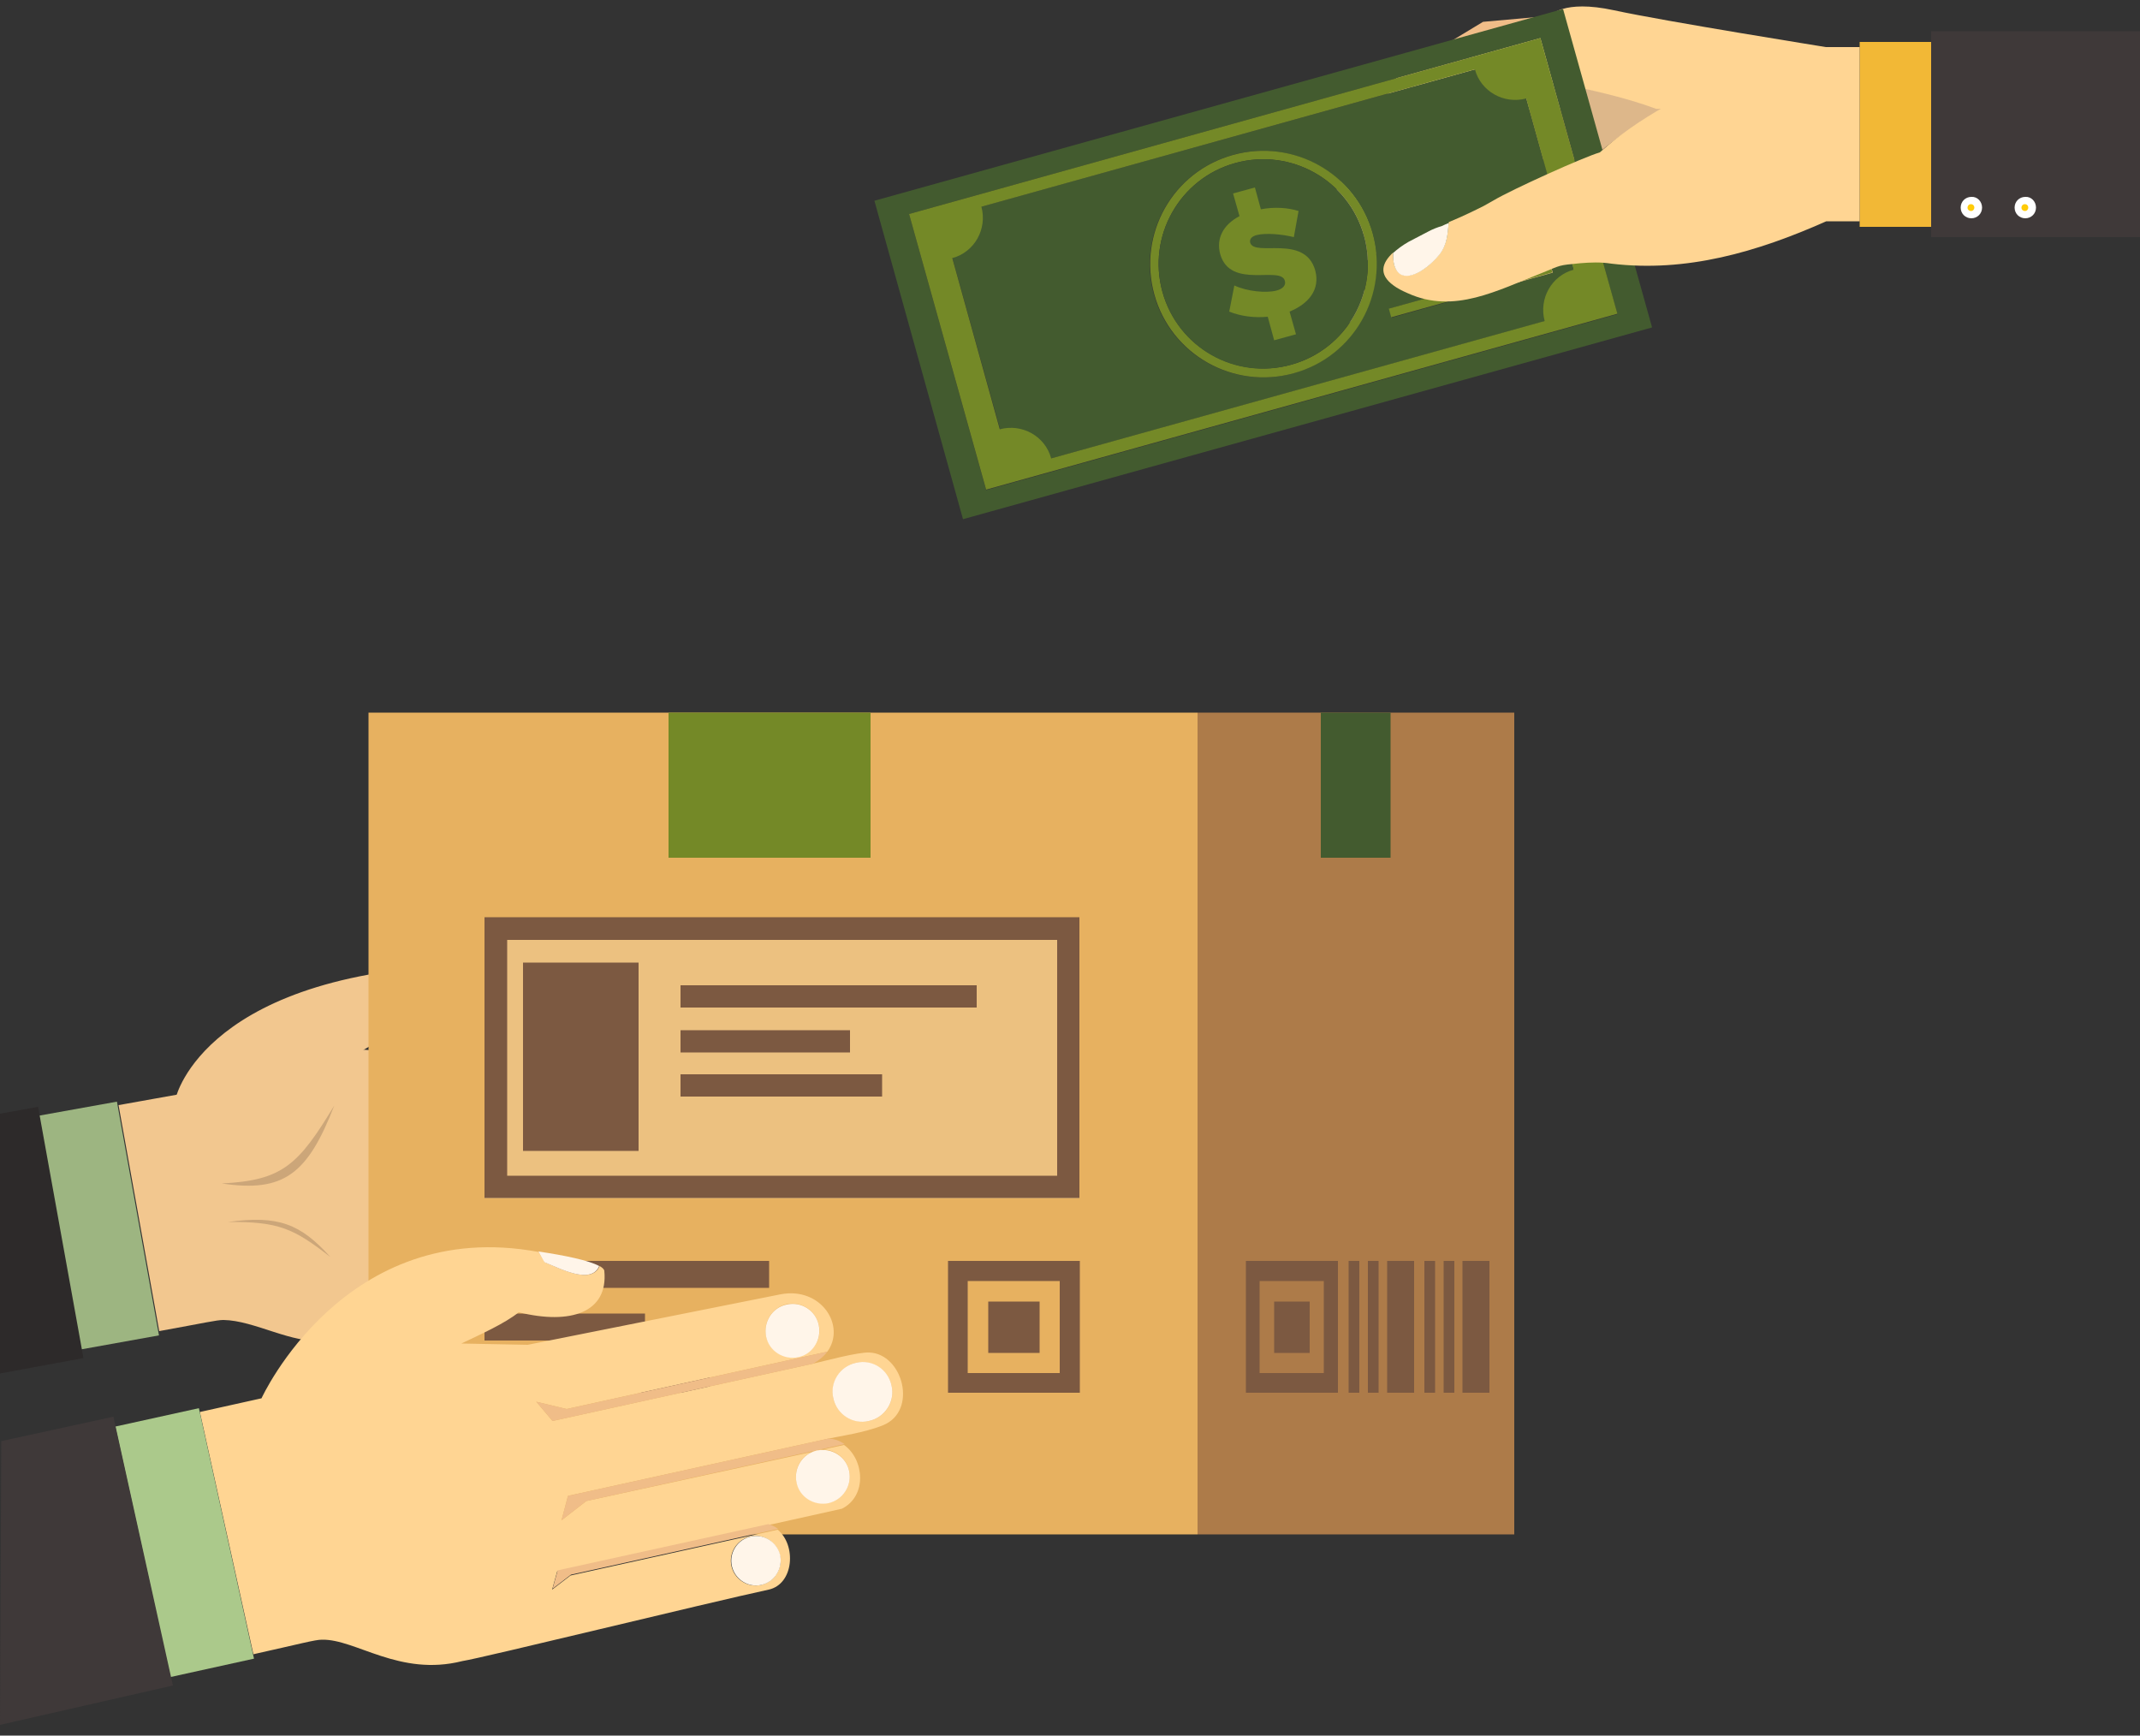 <?xml version="1.0" encoding="utf-8"?>
<!-- Generator: Adobe Illustrator 25.0.0, SVG Export Plug-In . SVG Version: 6.00 Build 0)  -->
<svg version="1.1" xmlns="http://www.w3.org/2000/svg" xmlns:xlink="http://www.w3.org/1999/xlink" x="0px" y="0px"
	 viewBox="0 0 500 405.5" style="enable-background:new 0 0 500 405.5;" xml:space="preserve">
<rect x="0" y="0" width="500" height="405.5" fill="#333333" stroke="none"/>
<style type="text/css">
	.st0{fill-rule:evenodd;clip-rule:evenodd;fill:#F2C78F;}
	.st1{fill-rule:evenodd;clip-rule:evenodd;fill:#F0BD88;}
	.st2{fill-rule:evenodd;clip-rule:evenodd;fill:#9DB581;}
	.st3{fill-rule:evenodd;clip-rule:evenodd;fill:#2D2A2A;}
	.st4{fill-rule:evenodd;clip-rule:evenodd;fill:#CCA679;}
	.st5{fill:#E7B160;}
	.st6{fill:#AD7B49;}
	.st7{fill:#7C5941;}
	.st8{fill:#ECC180;}
	.st9{fill:#435B2F;}
	.st10{fill:#748927;}
	.st11{fill-rule:evenodd;clip-rule:evenodd;fill:#FFD593;}
	.st12{fill-rule:evenodd;clip-rule:evenodd;fill:#FFF5E9;}
	.st13{fill-rule:evenodd;clip-rule:evenodd;fill:#ABC98B;}
	.st14{fill-rule:evenodd;clip-rule:evenodd;fill:#3F3939;}
	.st15{fill-rule:evenodd;clip-rule:evenodd;fill:#CA9667;}
	.st16{fill-rule:evenodd;clip-rule:evenodd;fill:#DDB78A;}
	.st17{fill-rule:evenodd;clip-rule:evenodd;fill:#F2B836;}
	.st18{fill-rule:evenodd;clip-rule:evenodd;fill:#435B2F;}
	.st19{fill-rule:evenodd;clip-rule:evenodd;fill:#748927;}
	.st20{fill-rule:evenodd;clip-rule:evenodd;fill:#FFFFFF;}
	.st21{fill-rule:evenodd;clip-rule:evenodd;fill:#FFCB08;}
</style>
<g id="Background">
</g>
<g id="Objects">
	<g>
		<g>
			<g>
				<g>
					<path class="st0" d="M41.1,255.8l-13.4,2.4l9.5,52.8c10.5-1.9,13.4-2.6,15-2.6c7.3,0.1,16.1,5.7,23.6,4.8
						c4.3-0.5,60.1-9.6,73.6-11.9c5.5-1,6.4-9.4,2.4-12.9l-45.2,8.1l-4.1,2.9l1.3-3.9l46-8.3l1-0.2l15.1-2.7
						c5.6-2.6,5.2-10.6,1-13.8l-56.3,10.1l-5.5,4l1.6-5.2l56.9-10.3c2.3-0.4,7.9-1,11.9-2.4c7.8-2.7,4.9-15.3-2.4-15.9
						c-2.5-0.2-9.4,1.4-12.3,1.9l-56.9,10.3l-3.4-4.3l6.5,1.8l56.9-10.3c4.3-5.4-0.7-14.2-9.6-12.8l-55.2,8.8l-15.1-1L41.1,255.8z"
						/>
					<path class="st1" d="M103.9,263.2l56.9-10.3c1.4-0.7,2.4-1.5,3.2-2.5L107,260.8l-6.5-1.8L103.9,263.2z"/>
					<path class="st1" d="M163.5,269.3l-56.9,10.3l-1.6,5.2l5.5-4l56.3-10.1C165.9,269.9,164.8,269.5,163.5,269.3z"/>
					<path class="st1" d="M149.7,287.3l-46,8.3l-1.3,3.9l4.1-2.9l45.2-8.1C151.1,288,150.5,287.6,149.7,287.3z"/>
				</g>
				
					<rect x="14" y="258.6" transform="matrix(0.984 -0.177 0.177 0.984 -50.433 8.678)" class="st2" width="18.5" height="55.5"/>
				<polygon class="st3" points="0,320.9 19.5,317.3 8.9,258.6 0,260.2 				"/>
				<path class="st0" d="M82.6,246.6l-41.5,9.8c0,0,6.8-30,71.2-31.1c5.9,2.4,3.5,11-0.3,12c-7,1.9-18,3.9-21.6,3.8
					C88.4,243.5,85.3,245.1,82.6,246.6z"/>
				<path class="st4" d="M51.8,276.5c14.2-0.7,17.9-4.3,26.3-18.2C71.9,274.3,66.3,278.7,51.8,276.5z"/>
				<path class="st4" d="M53.3,285.5c11.8-0.1,15.3,1.5,23.9,8.2C70.2,285.9,65,283.9,53.3,285.5z"/>
				<path class="st4" d="M93.7,305.5c-6.3-20.5-6.1-27.8-2.7-47.3C85.5,275.9,85.8,286.2,93.7,305.5z"/>
			</g>
			<g>
				<g>
					<rect x="86.1" y="166.5" class="st5" width="193.7" height="192"/>
					<rect x="279.8" y="166.5" class="st6" width="74" height="192"/>
				</g>
				<g>
					<g>
						<path class="st7" d="M291.1,294.6v30.8h21.5v-30.8H291.1z M309.3,320.8h-15v-21.5h15V320.8z"/>
						<rect x="297.7" y="304.1" class="st7" width="8.3" height="12"/>
					</g>
					<g>
						<g>
							<rect x="324.1" y="294.6" class="st7" width="6.3" height="30.8"/>
							<rect x="319.6" y="294.6" class="st7" width="2.5" height="30.8"/>
							<rect x="315.1" y="294.6" class="st7" width="2.5" height="30.8"/>
						</g>
						<g>
							<rect x="341.7" y="294.6" class="st7" width="6.3" height="30.8"/>
							<rect x="337.3" y="294.6" class="st7" width="2.5" height="30.8"/>
							<rect x="332.8" y="294.6" class="st7" width="2.5" height="30.8"/>
						</g>
					</g>
				</g>
				<g>
					<rect x="113.2" y="214.4" class="st8" width="139" height="65.6"/>
					<g>
						<g>
							<path class="st7" d="M113.2,279.9v-65.6h139v65.6H113.2z M118.5,219.6v55.1H247v-55.1H118.5z"/>
						</g>
						<rect x="122.2" y="224.9" class="st7" width="27" height="44"/>
						<g>
							<rect x="159" y="230.2" class="st7" width="69.2" height="5.2"/>
						</g>
						<g>
							<rect x="159" y="240.7" class="st7" width="39.6" height="5.2"/>
						</g>
						<g>
							<rect x="159" y="251" class="st7" width="47.1" height="5.2"/>
						</g>
					</g>
					<g>
						<rect x="113.2" y="294.6" class="st7" width="66.5" height="6.3"/>
						<rect x="113.2" y="306.9" class="st7" width="37.5" height="6.3"/>
						<rect x="113.2" y="319.1" class="st7" width="52.6" height="6.3"/>
					</g>
					<g>
						<path class="st7" d="M221.5,294.6v30.8h30.8v-30.8H221.5z M247.6,320.8h-21.5v-21.5h21.5V320.8z"/>
						<rect x="230.9" y="304.1" class="st7" width="12" height="12"/>
					</g>
				</g>
				<rect x="308.6" y="166.5" class="st9" width="16.3" height="33.9"/>
				<rect x="156.2" y="166.5" class="st10" width="47.2" height="33.9"/>
			</g>
			<g>
				<g>
					<path class="st11" d="M125.8,292.5c-45.3-8.4-64.7,34.2-64.7,34.2l-14.4,3.2l12.5,56.6c11.2-2.5,14.4-3.4,16-3.4
						c7.9-0.2,18.1,8.7,32.8,5c4.6-0.7,57.2-13.6,71.6-16.7c5.9-1.3,6.5-10.4,2.1-14l-48.4,10.7l-4.3,3.3l1.2-4.3l49.2-10.8l1.1-0.2
						l16.2-3.6c6-3,5.2-11.6,0.5-14.9L137,350.7l-5.8,4.5l1.5-5.7l60.9-13.4c2.4-0.5,8.5-1.4,12.7-3.1c8.2-3.3,4.7-16.7-3.2-17
						c-2.7-0.1-10.1,1.9-13.1,2.6L129.1,332l-3.8-4.5l7.1,1.7l60.9-13.4c4.4-6-1.4-15.2-10.9-13.4l-59.1,11.8l-15.5-0.3
						c4.4-2.1,10.2-4.7,13.4-7.3c12.2,3,20.9,0,20-9.6c0-0.4-0.4-0.8-1.1-1.2c-1.9,4.5-9.4,0.5-12.8-0.9L125.8,292.5L125.8,292.5z
						 M170.9,365.9c-0.7-3.1,1.3-6.2,4.4-6.9c3.1-0.7,6.2,1.3,6.9,4.4c0.7,3.1-1.3,6.2-4.4,6.9C174.7,371,171.6,369,170.9,365.9
						L170.9,365.9z M193.6,351.1c-3.4,0.7-6.7-1.4-7.5-4.8c-0.7-3.4,1.4-6.7,4.8-7.5c3.4-0.7,6.7,1.4,7.5,4.8
						C199.1,347.1,197,350.4,193.6,351.1L193.6,351.1z M203,332c-3.8,0.8-7.5-1.6-8.3-5.3c-0.8-3.8,1.6-7.5,5.3-8.3
						c3.8-0.8,7.5,1.6,8.3,5.3C209.2,327.5,206.8,331.2,203,332L203,332z M186.5,317c-3.4,0.7-6.7-1.4-7.5-4.8
						c-0.7-3.4,1.4-6.7,4.8-7.5c3.4-0.7,6.7,1.4,7.5,4.8C192.1,312.9,189.9,316.3,186.5,317z"/>
					<path class="st1" d="M129.1,332l60.9-13.4c1.4-0.8,2.5-1.7,3.3-2.8l-60.9,13.4l-7.1-1.7L129.1,332z"/>
					<path class="st1" d="M193.6,336.1l-60.9,13.4l-1.5,5.7l5.8-4.5l60.3-13.3C196.2,336.6,195,336.2,193.6,336.1z"/>
					<path class="st1" d="M179.5,356.1l-49.2,10.8l-1.2,4.3l4.3-3.3l48.4-10.7C181.1,356.7,180.3,356.3,179.5,356.1z"/>
					<path class="st12" d="M127.2,294.9c3.5,1.4,10.9,5.4,12.8,0.9c-2.3-1.3-8.1-2.5-14.2-3.4L127.2,294.9z"/>
					<path class="st12" d="M183.8,304.8c-3.4,0.7-5.5,4.1-4.8,7.5c0.7,3.4,4.1,5.5,7.5,4.8c3.4-0.7,5.5-4.1,4.8-7.5
						C190.6,306.2,187.2,304,183.8,304.8z"/>
					<path class="st12" d="M200,318.4c-3.8,0.8-6.2,4.6-5.3,8.3c0.8,3.8,4.6,6.2,8.3,5.3c3.8-0.8,6.2-4.6,5.3-8.3
						C207.5,319.9,203.8,317.5,200,318.4z"/>
					<path class="st12" d="M198.4,343.7c-0.7-3.4-4.1-5.5-7.5-4.8c-3.4,0.7-5.5,4.1-4.8,7.5c0.7,3.4,4.1,5.5,7.5,4.8
						C197,350.4,199.1,347.1,198.4,343.7z"/>
					<path class="st12" d="M182.3,363.4c-0.7-3.1-3.8-5.1-6.9-4.4c-3.1,0.7-5.1,3.8-4.4,6.9c0.7,3.1,3.8,5.1,6.9,4.4
						C181,369.6,182.9,366.5,182.3,363.4z"/>
				</g>
				
					<rect x="33.2" y="330.3" transform="matrix(0.977 -0.215 0.215 0.977 -76.523 17.74)" class="st13" width="20" height="59.9"/>
				<polygon class="st14" points="0,403 40.4,393.8 26.5,331 0.3,336.7 				"/>
			</g>
		</g>
		<g>
			<g>
				<path class="st1" d="M327.3,21.6l34.9-17.9l-15.7,1.4L327,16.9L315,39C319.2,31.2,323.9,24.4,327.3,21.6z"/>
				<path class="st15" d="M370.5,27.9c-9.7-3.9-7.5-4.8-19.7,0.2c-2.8,1.1-5.3,2.4-7.5,3.7l20.8,6.7c2.7-0.9,5.9-1.8,9.7-2.9
					L370.5,27.9z"/>
				<path class="st1" d="M354.1,42l-10.8-10.2c-3.3,2-6,4.2-8.4,6.5l8.1,10.3C347.4,45.9,347.6,44.6,354.1,42z"/>
				<path class="st15" d="M343,48.6l-8.1-10.3c-0.6,0.6-1.2,1.2-1.7,1.8l7.5,9.7C341.6,49.4,342.3,49,343,48.6z"/>
				<path class="st1" d="M340.7,49.9l-7.5-9.7c-3.5,3.9-5.9,8.1-7.7,12.2l2.3,3.5c1.2-0.5,2.3-1,3.2-1.4c0.6-0.2,1.1-0.5,1.6-0.7
					C336.1,52.2,338.7,50.9,340.7,49.9z"/>
			</g>
			<g>
				<path class="st12" d="M305.2,74.5c2.6-3.6,2.2-8.8,0.4-12.8C304.1,67.1,303.8,71.7,305.2,74.5z"/>
				<path class="st16" d="M366,19.9c-11.3-1.1-18.1,3-26.5,9c-12.2,8.6-20.6,21.2-24,35.5c-2.2,8.9-2.1,9.7-8.8,11.8
					c1.3,0.9,3.3,1.2,6,0.5c3.4-0.8,5.3-3.9,6.9-8.2c-3.6-2.7-2.7-5.4-0.1-7.7c1-0.9,2.3-1.8,3.6-2.6c0.7-1.9,1.4-3.9,2.3-5.8
					c1.8-4.1,4.3-8.3,7.7-12.2c0.6-0.6,1.1-1.2,1.7-1.8c2.3-2.3,5.1-4.5,8.4-6.5c2.2-1.4,4.7-2.6,7.5-3.7c12.2-5,10-4.1,19.7-0.2
					l3.2,7.7c4.7-4.2,10.6-7.5,14.8-10.2C379.2,21.9,366,19.9,366,19.9z"/>
				<path class="st11" d="M377.1,2.4c-12-2.6-14.9,1.3-14.9,1.3l-34.9,17.9c-3.4,2.8-8.1,9.6-12.3,17.5c0,0,0,0,0,0
					c-4,7.3-7.6,15.6-9.4,22.6c1.8,4,2.3,9.2-0.4,12.8c0.4,0.7,0.8,1.3,1.5,1.7c6.7-2.1,6.6-2.8,8.8-11.8
					c3.5-14.3,11.8-26.9,24-35.5c8.5-5.9,15.2-10,26.5-9c0.6,0.1,1.1,0.2,1.6,0.3c3.5,0.7,12,2.5,19.3,5.2
					c-0.8,0.5,38.5-2.6,39.7-14.4C426.7,11,389.1,5,377.1,2.4z"/>
			</g>
			<path class="st1" d="M354.2,65.6c-5.3,2.1-10.4,4.4-15.4,5.7c2,1.7,4.1,3.9,7.3,4.1C351.8,75.9,356.3,71,354.2,65.6z"/>
			<path class="st1" d="M354.2,65.6c6.1,7.7,16,6.9,14.9-4.1C363.9,62.1,358.9,63.8,354.2,65.6z"/>
			<rect x="434.5" y="9.8" class="st17" width="16.7" height="43.2"/>
			<rect x="451.2" y="7.3" class="st14" width="48.8" height="48.1"/>
			<g>
				<path class="st18" d="M377.9,73.4l-147.5,41.1L212.4,50L359.9,8.9L377.9,73.4L377.9,73.4z M386,76.5L365.2,2.1L204.3,46.9
					l20.7,74.4L386,76.5z"/>
				<path class="st18" d="M236.3,109.7l134.1-37.3L354,13.6L219.9,50.9L236.3,109.7L236.3,109.7z M362.8,63.7l-37.6,10.5l-0.6-2.1
					l37.6-10.5L362.8,63.7L362.8,63.7z M288,36.2c14.1-3.9,28.7,4.3,32.6,18.4c3.9,14.1-4.3,28.7-18.4,32.6
					c-14.1,3.9-28.7-4.3-32.6-18.4C265.7,54.7,274,40.1,288,36.2L288,36.2z"/>
				
					<rect x="324.2" y="66.8" transform="matrix(0.963 -0.268 0.268 0.963 -5.618 94.667)" class="st19" width="39.1" height="2.1"/>
				<path class="st19" d="M302.3,87.2c14.1-3.9,22.3-18.5,18.4-32.6c-3.9-14.1-18.5-22.3-32.6-18.4c-14.1,3.9-22.3,18.5-18.4,32.6
					C273.6,82.9,288.2,91.1,302.3,87.2L302.3,87.2z M318.7,55.1c3.6,13-4,26.5-17,30.1c-13,3.6-26.5-4-30.1-17
					c-3.6-13,4-26.5,17-30.1C301.6,34.5,315.1,42.1,318.7,55.1z"/>
				<path class="st18" d="M301.7,85.2c13-3.6,20.6-17.1,17-30.1c-3.6-13-17.1-20.6-30.1-17c-13,3.6-20.6,17.1-17,30.1
					C275.2,81.3,288.7,88.9,301.7,85.2z"/>
				<path class="st19" d="M230.4,114.4l147.5-41.1L359.9,8.9L212.4,50L230.4,114.4L230.4,114.4z M222.5,60.3c5.2-1.4,8.2-6.8,6.8-12
					l115.3-32.1c1.4,5.2,6.8,8.2,12,6.8l11.1,40c-5.2,1.4-8.2,6.8-6.8,12l-115.3,32.1c-1.4-5.2-6.8-8.2-12-6.8L222.5,60.3z"/>
				<g>
					<path class="st10" d="M307.3,63.2c1.2,4.5-1.6,7.8-6,9.6l1.5,5.3l-5.1,1.4l-1.5-5.5c-3.1,0.3-6.3-0.1-9-1.2l1.2-6.1
						c3,1.4,7.4,1.8,9.8,1.2c1.5-0.4,2.3-1.2,2-2.3c-1-3.6-12.7,2.1-15.1-6.2c-1-3.7,0.7-6.9,4.5-8.9l-1.5-5.3l5.1-1.4l1.4,5.1
						c3.1-0.6,6.3-0.4,8.8,0.4l-1.1,6.1c-2.8-0.7-6.6-1-8.6-0.5c-1.2,0.3-1.8,0.9-1.6,1.8C293.1,60.1,304.9,54.6,307.3,63.2z"/>
				</g>
			</g>
			<g>
				<path class="st11" d="M336.4,59.3c-2.9,3.7-7.5,6.5-9.7,4.3c-0.8-0.8-1.3-2.3-1.2-4.6c-2.6,2.4-3.5,5.1,0.1,7.7
					c0.8,0.6,1.9,1.2,3.3,1.8c5.5,2.5,10.7,2.3,15.9,1c5.1-1.3,10.1-3.6,15.4-5.7c4.7-1.9,3.7-1.8,9-2.3c2.4-0.2,4.8-0.3,7.3,0.1
					c17.5,2.1,34-2.7,50.2-9.9h7.8V11c0,0-2.8,0-7.8,0c-5,0-34.9,8.3-52.9,24.6c-3.8,1.1-20.4,8.6-24.8,11.2
					c-0.7,0.4-1.4,0.8-2.3,1.3c-2,1-4.6,2.3-8.2,3.8C338.2,54.1,338.3,56.8,336.4,59.3z"/>
				<path class="st12" d="M333.7,54.1l-4.6,2.4c-1.4,0.8-2.6,1.7-3.6,2.6c-0.1,2.3,0.4,3.8,1.2,4.6c2.2,2.2,6.8-0.7,9.7-4.3
					c1.9-2.5,1.8-5.1,2.1-7.3c-0.5,0.2-1,0.4-1.6,0.7C335.9,53.1,334.8,53.5,333.7,54.1z"/>
			</g>
			<g>
				<path class="st20" d="M463.1,48.5c0,1.4-1.1,2.5-2.5,2.5c-1.4,0-2.5-1.1-2.5-2.5c0-1.4,1.1-2.5,2.5-2.5
					C462,45.9,463.1,47.1,463.1,48.5z"/>
				<path class="st21" d="M461.3,48.5c0,0.4-0.3,0.8-0.8,0.8c-0.4,0-0.8-0.3-0.8-0.8c0-0.4,0.3-0.8,0.8-0.8
					C461,47.7,461.3,48.1,461.3,48.5z"/>
				<path class="st20" d="M475.7,48.5c0,1.4-1.1,2.5-2.5,2.5c-1.4,0-2.5-1.1-2.5-2.5c0-1.4,1.1-2.5,2.5-2.5
					C474.6,45.9,475.7,47.1,475.7,48.5z"/>
				<path class="st21" d="M473.9,48.5c0,0.4-0.3,0.8-0.8,0.8c-0.4,0-0.8-0.3-0.8-0.8c0-0.4,0.3-0.8,0.8-0.8
					C473.6,47.7,473.9,48.1,473.9,48.5z"/>
			</g>
		</g>
	</g>
	<g>
	</g>
	<g>
	</g>
	<g>
	</g>
	<g>
	</g>
	<g>
	</g>
	<g>
	</g>
</g>
</svg>
